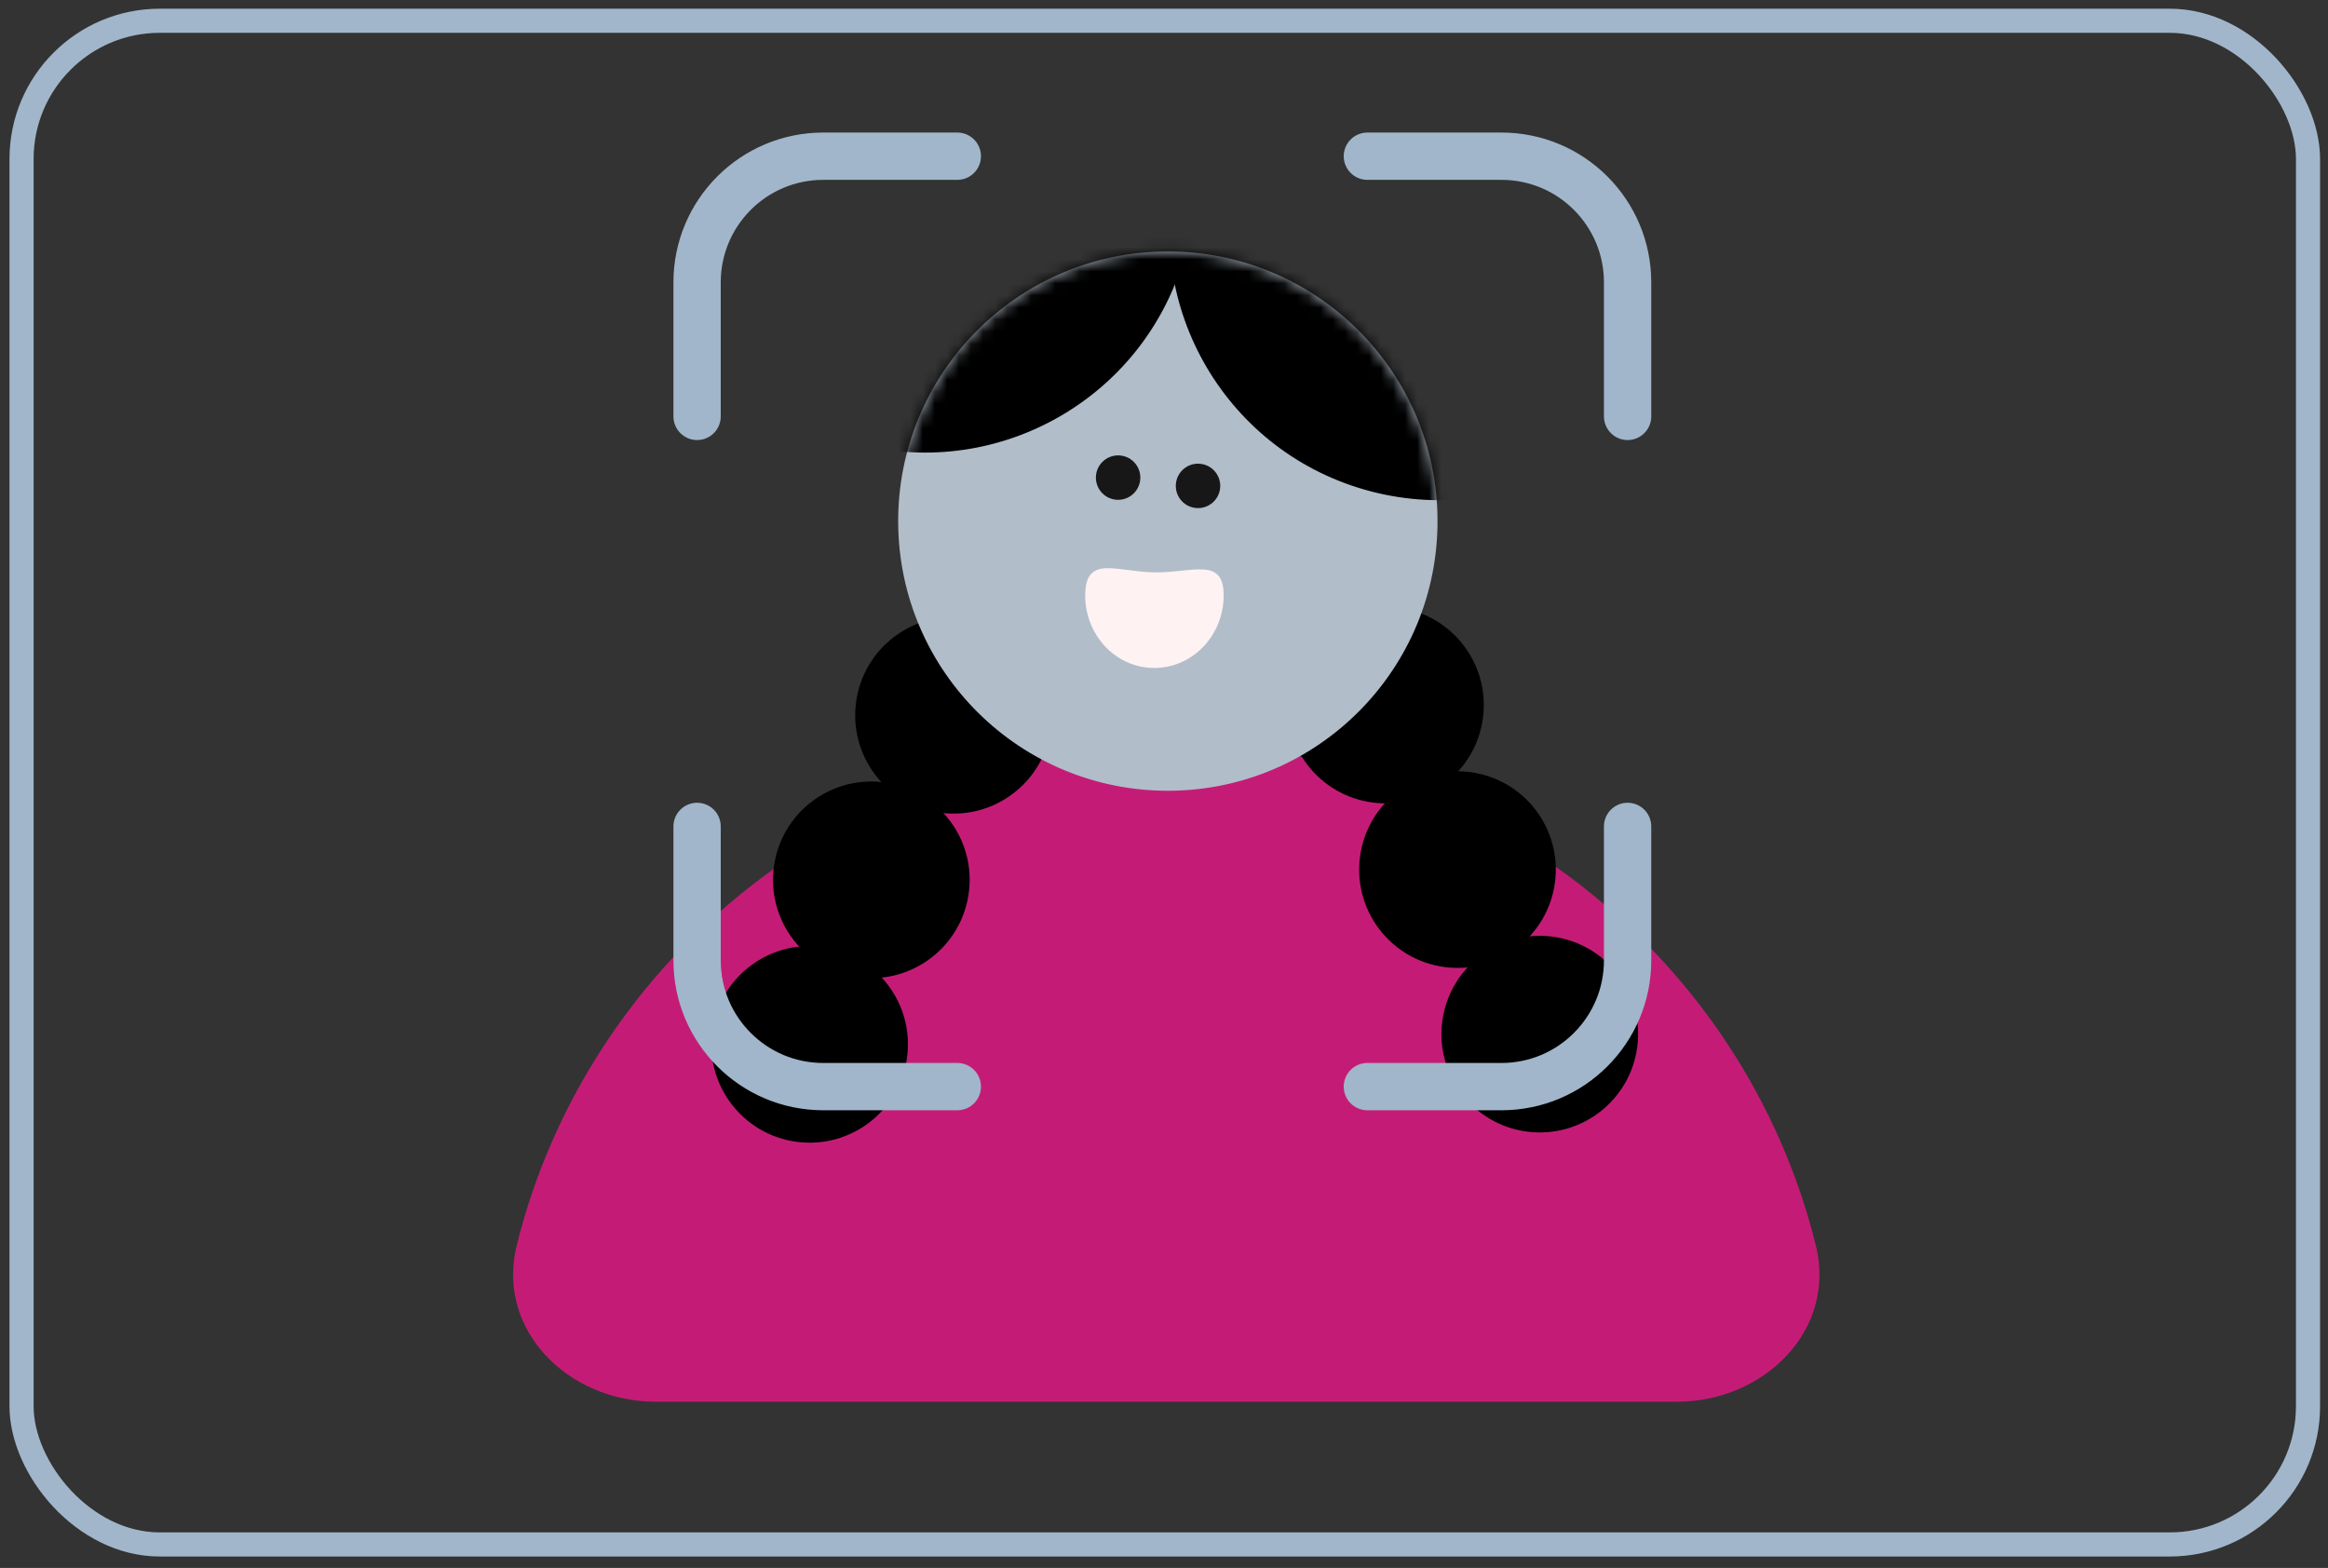 <svg width="193" height="130" viewBox="0 0 193 130" fill="none" xmlns="http://www.w3.org/2000/svg">
<rect x="0" y="0" width="193" height="130" fill="#333333" stroke="none"/>
<rect x="1.787" y="1.722" width="189.556" height="126.33" rx="11.459" stroke="#A1B6CA" stroke-width="2"/>
<path d="M96.689 61.648C70.613 61.648 48.743 79.38 42.838 103.266C41.105 110.276 47.121 116.217 54.343 116.217L139.036 116.217C146.257 116.217 152.274 110.276 150.541 103.266C144.636 79.38 122.766 61.648 96.689 61.648Z" fill="#C41C76"/>
<ellipse cx="8.154" cy="8.154" rx="8.154" ry="8.154" transform="matrix(0.991 0.131 0.131 -0.991 118.504 92.753)" fill="black"/>
<circle cx="8.154" cy="8.154" r="8.154" transform="matrix(0.991 0.131 0.131 -0.991 111.682 79.111)" fill="black"/>
<ellipse cx="8.154" cy="8.154" rx="8.154" ry="8.154" transform="matrix(0.991 0.131 0.131 -0.991 105.713 65.469)" fill="black"/>
<ellipse cx="8.154" cy="8.154" rx="8.154" ry="8.154" transform="matrix(-0.991 -0.131 0.131 -0.991 74.133 95.738)" fill="black"/>
<ellipse cx="8.154" cy="8.154" rx="8.154" ry="8.154" transform="matrix(-0.991 -0.131 0.131 -0.991 79.25 82.096)" fill="black"/>
<circle cx="79.053" cy="59.303" r="8.154" transform="rotate(-172.486 79.053 59.303)" fill="black"/>
<circle cx="96.819" cy="43.206" r="22.357" transform="rotate(-0.313 96.819 43.206)" fill="#B1BDC9"/>
<ellipse cx="1.841" cy="1.841" rx="1.841" ry="1.841" transform="matrix(0.996 0.094 -0.094 0.996 91.035 37.592)" fill="#171717"/>
<ellipse cx="1.841" cy="1.841" rx="1.841" ry="1.841" transform="matrix(0.996 0.094 -0.094 0.996 97.66 38.279)" fill="#171717"/>
<mask id="mask0_1751_4639" style="mask-type:alpha" maskUnits="userSpaceOnUse" x="74" y="20" width="46" height="46">
<circle cx="96.816" cy="43.206" r="22.357" transform="rotate(14.53 96.816 43.206)" fill="#C4C4C4"/>
</mask>
<g mask="url(#mask0_1751_4639)">
<ellipse cx="76.689" cy="15.162" rx="22.357" ry="22.357" transform="rotate(14.53 76.689 15.162)" fill="black"/>
<ellipse cx="119.302" cy="19.109" rx="22.357" ry="22.357" transform="rotate(14.53 119.302 19.109)" fill="black"/>
</g>
<path d="M101.446 49.442C101.403 52.763 98.799 55.423 95.63 55.383C92.46 55.342 89.925 52.617 89.968 49.295C90.01 45.974 92.562 47.414 95.731 47.455C98.901 47.495 101.488 46.12 101.446 49.442Z" fill="#FEF2F2"/>
<path d="M79.365 12.951H68.251C62.474 12.951 57.791 17.634 57.791 23.411V34.524" stroke="#A1B6CA" stroke-width="3.922" stroke-linecap="round" stroke-linejoin="round"/>
<path d="M134.934 34.524L134.934 23.411C134.934 17.634 130.251 12.951 124.474 12.951L113.36 12.951" stroke="#A1B6CA" stroke-width="3.922" stroke-linecap="round" stroke-linejoin="round"/>
<path d="M57.791 68.519L57.791 79.633C57.791 85.409 62.474 90.093 68.251 90.093L79.365 90.093" stroke="#A1B6CA" stroke-width="3.922" stroke-linecap="round" stroke-linejoin="round"/>
<path d="M113.36 90.093L124.474 90.093C130.251 90.093 134.934 85.409 134.934 79.633L134.934 68.519" stroke="#A1B6CA" stroke-width="3.922" stroke-linecap="round" stroke-linejoin="round"/>
</svg>
